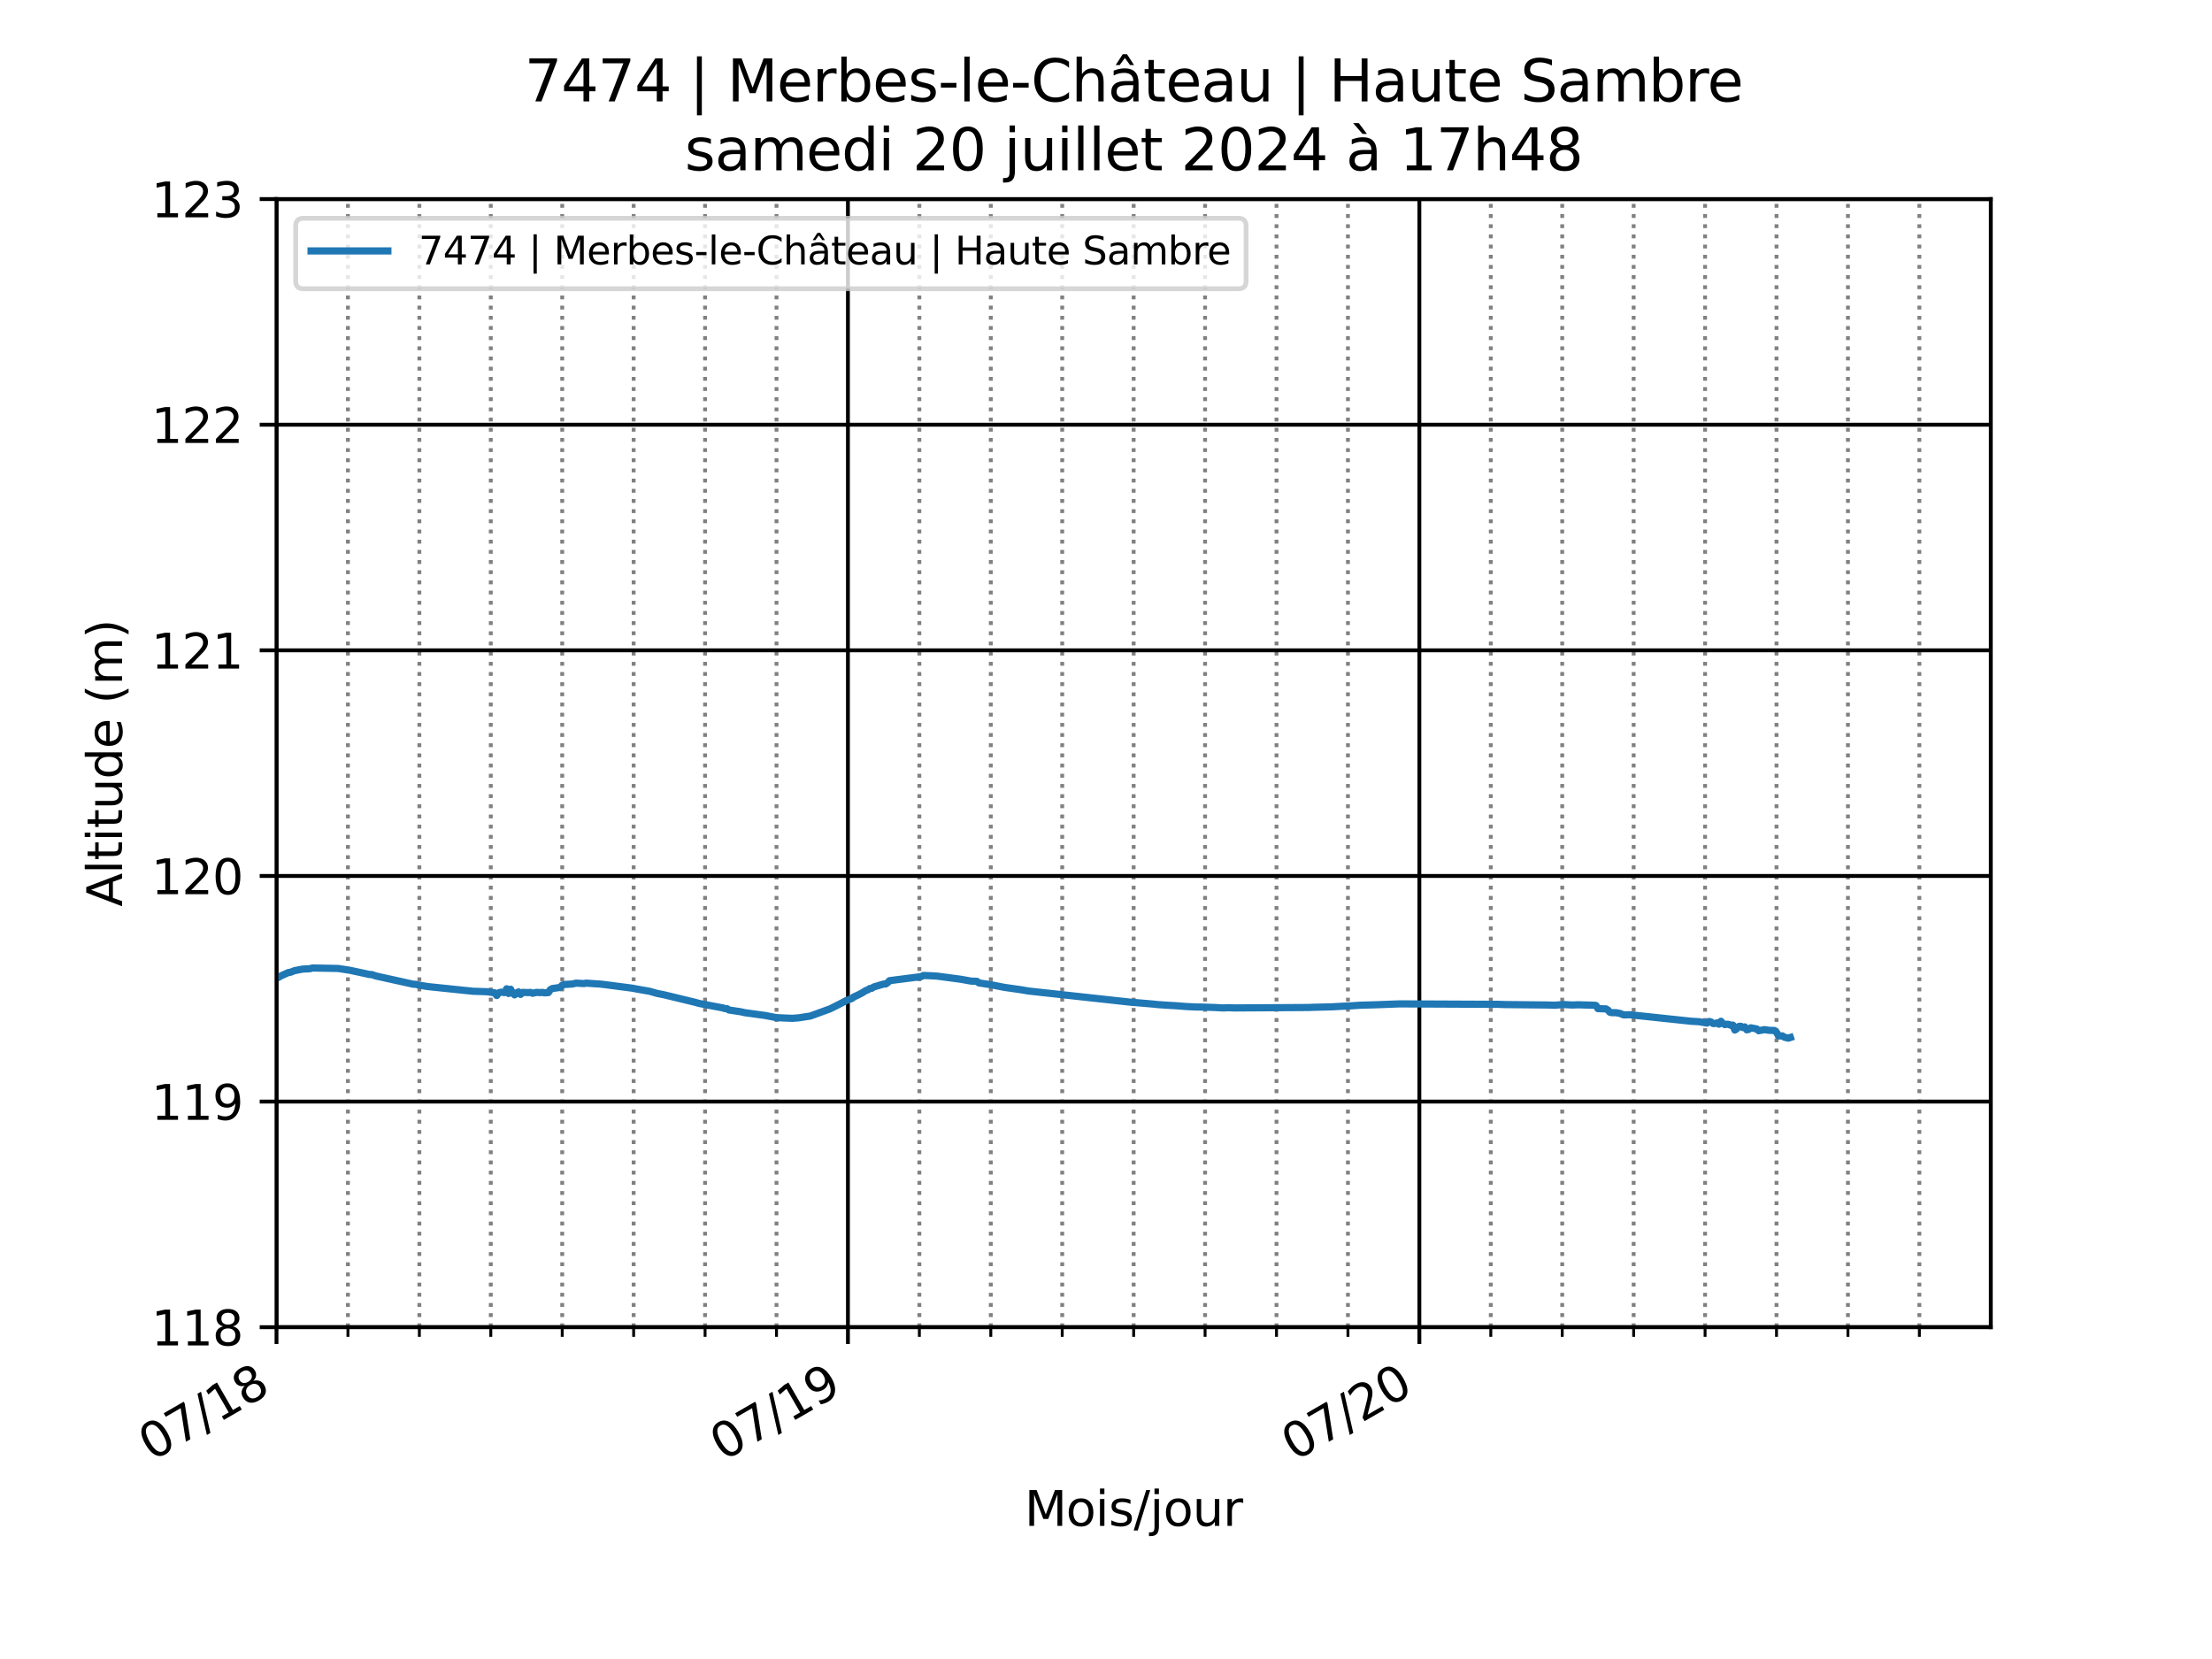 <?xml version="1.0" encoding="utf-8" standalone="no"?>
<!DOCTYPE svg PUBLIC "-//W3C//DTD SVG 1.1//EN"
  "http://www.w3.org/Graphics/SVG/1.1/DTD/svg11.dtd">
<svg xmlns:xlink="http://www.w3.org/1999/xlink" width="460.8pt" height="345.6pt" viewBox="0 0 460.8 345.6" xmlns="http://www.w3.org/2000/svg" version="1.1">
 <defs>
  <style type="text/css">*{stroke-linejoin: round; stroke-linecap: butt}</style>
 </defs>
 <g id="figure_1">
  <g id="patch_1">
   <path d="M 0 345.6 
L 460.8 345.6 
L 460.8 0 
L 0 0 
z
" style="fill: #ffffff"/>
  </g>
  <g id="axes_1">
   <g id="patch_2">
    <path d="M 57.6 276.48 
L 414.72 276.48 
L 414.72 41.472 
L 57.6 41.472 
z
" style="fill: #ffffff"/>
   </g>
   <g id="matplotlib.axis_1">
    <g id="xtick_1">
     <g id="line2d_1">
      <path d="M 57.6 276.48 
L 57.6 41.472 
" clip-path="url(#p9fd7f30d62)" style="fill: none; stroke: #000000; stroke-width: 0.8; stroke-linecap: square"/>
     </g>
     <g id="line2d_2">
      <defs>
       <path id="m16febc18c2" d="M 0 0 
L 0 3.5 
" style="stroke: #000000; stroke-width: 0.8"/>
      </defs>
      <g>
       <use xlink:href="#m16febc18c2" x="57.6" y="276.48" style="stroke: #000000; stroke-width: 0.8"/>
      </g>
     </g>
     <g id="text_1">
      <!-- 07/18 -->
      <g transform="translate(31.602 304.47) rotate(-30) scale(0.1 -0.1)">
       <defs>
        <path id="DejaVuSans-30" d="M 2034 4250 
Q 1547 4250 1301 3770 
Q 1056 3291 1056 2328 
Q 1056 1369 1301 889 
Q 1547 409 2034 409 
Q 2525 409 2770 889 
Q 3016 1369 3016 2328 
Q 3016 3291 2770 3770 
Q 2525 4250 2034 4250 
z
M 2034 4750 
Q 2819 4750 3233 4129 
Q 3647 3509 3647 2328 
Q 3647 1150 3233 529 
Q 2819 -91 2034 -91 
Q 1250 -91 836 529 
Q 422 1150 422 2328 
Q 422 3509 836 4129 
Q 1250 4750 2034 4750 
z
" transform="scale(0.016)"/>
        <path id="DejaVuSans-37" d="M 525 4666 
L 3525 4666 
L 3525 4397 
L 1831 0 
L 1172 0 
L 2766 4134 
L 525 4134 
L 525 4666 
z
" transform="scale(0.016)"/>
        <path id="DejaVuSans-2f" d="M 1625 4666 
L 2156 4666 
L 531 -594 
L 0 -594 
L 1625 4666 
z
" transform="scale(0.016)"/>
        <path id="DejaVuSans-31" d="M 794 531 
L 1825 531 
L 1825 4091 
L 703 3866 
L 703 4441 
L 1819 4666 
L 2450 4666 
L 2450 531 
L 3481 531 
L 3481 0 
L 794 0 
L 794 531 
z
" transform="scale(0.016)"/>
        <path id="DejaVuSans-38" d="M 2034 2216 
Q 1584 2216 1326 1975 
Q 1069 1734 1069 1313 
Q 1069 891 1326 650 
Q 1584 409 2034 409 
Q 2484 409 2743 651 
Q 3003 894 3003 1313 
Q 3003 1734 2745 1975 
Q 2488 2216 2034 2216 
z
M 1403 2484 
Q 997 2584 770 2862 
Q 544 3141 544 3541 
Q 544 4100 942 4425 
Q 1341 4750 2034 4750 
Q 2731 4750 3128 4425 
Q 3525 4100 3525 3541 
Q 3525 3141 3298 2862 
Q 3072 2584 2669 2484 
Q 3125 2378 3379 2068 
Q 3634 1759 3634 1313 
Q 3634 634 3220 271 
Q 2806 -91 2034 -91 
Q 1263 -91 848 271 
Q 434 634 434 1313 
Q 434 1759 690 2068 
Q 947 2378 1403 2484 
z
M 1172 3481 
Q 1172 3119 1398 2916 
Q 1625 2713 2034 2713 
Q 2441 2713 2670 2916 
Q 2900 3119 2900 3481 
Q 2900 3844 2670 4047 
Q 2441 4250 2034 4250 
Q 1625 4250 1398 4047 
Q 1172 3844 1172 3481 
z
" transform="scale(0.016)"/>
       </defs>
       <use xlink:href="#DejaVuSans-30"/>
       <use xlink:href="#DejaVuSans-37" x="63.623"/>
       <use xlink:href="#DejaVuSans-2f" x="127.246"/>
       <use xlink:href="#DejaVuSans-31" x="160.938"/>
       <use xlink:href="#DejaVuSans-38" x="224.561"/>
      </g>
     </g>
    </g>
    <g id="xtick_2">
     <g id="line2d_3">
      <path d="M 176.64 276.48 
L 176.64 41.472 
" clip-path="url(#p9fd7f30d62)" style="fill: none; stroke: #000000; stroke-width: 0.8; stroke-linecap: square"/>
     </g>
     <g id="line2d_4">
      <g>
       <use xlink:href="#m16febc18c2" x="176.64" y="276.48" style="stroke: #000000; stroke-width: 0.8"/>
      </g>
     </g>
     <g id="text_2">
      <!-- 07/19 -->
      <g transform="translate(150.642 304.47) rotate(-30) scale(0.1 -0.1)">
       <defs>
        <path id="DejaVuSans-39" d="M 703 97 
L 703 672 
Q 941 559 1184 500 
Q 1428 441 1663 441 
Q 2288 441 2617 861 
Q 2947 1281 2994 2138 
Q 2813 1869 2534 1725 
Q 2256 1581 1919 1581 
Q 1219 1581 811 2004 
Q 403 2428 403 3163 
Q 403 3881 828 4315 
Q 1253 4750 1959 4750 
Q 2769 4750 3195 4129 
Q 3622 3509 3622 2328 
Q 3622 1225 3098 567 
Q 2575 -91 1691 -91 
Q 1453 -91 1209 -44 
Q 966 3 703 97 
z
M 1959 2075 
Q 2384 2075 2632 2365 
Q 2881 2656 2881 3163 
Q 2881 3666 2632 3958 
Q 2384 4250 1959 4250 
Q 1534 4250 1286 3958 
Q 1038 3666 1038 3163 
Q 1038 2656 1286 2365 
Q 1534 2075 1959 2075 
z
" transform="scale(0.016)"/>
       </defs>
       <use xlink:href="#DejaVuSans-30"/>
       <use xlink:href="#DejaVuSans-37" x="63.623"/>
       <use xlink:href="#DejaVuSans-2f" x="127.246"/>
       <use xlink:href="#DejaVuSans-31" x="160.938"/>
       <use xlink:href="#DejaVuSans-39" x="224.561"/>
      </g>
     </g>
    </g>
    <g id="xtick_3">
     <g id="line2d_5">
      <path d="M 295.68 276.48 
L 295.68 41.472 
" clip-path="url(#p9fd7f30d62)" style="fill: none; stroke: #000000; stroke-width: 0.8; stroke-linecap: square"/>
     </g>
     <g id="line2d_6">
      <g>
       <use xlink:href="#m16febc18c2" x="295.68" y="276.48" style="stroke: #000000; stroke-width: 0.8"/>
      </g>
     </g>
     <g id="text_3">
      <!-- 07/20 -->
      <g transform="translate(269.682 304.47) rotate(-30) scale(0.1 -0.1)">
       <defs>
        <path id="DejaVuSans-32" d="M 1228 531 
L 3431 531 
L 3431 0 
L 469 0 
L 469 531 
Q 828 903 1448 1529 
Q 2069 2156 2228 2338 
Q 2531 2678 2651 2914 
Q 2772 3150 2772 3378 
Q 2772 3750 2511 3984 
Q 2250 4219 1831 4219 
Q 1534 4219 1204 4116 
Q 875 4013 500 3803 
L 500 4441 
Q 881 4594 1212 4672 
Q 1544 4750 1819 4750 
Q 2544 4750 2975 4387 
Q 3406 4025 3406 3419 
Q 3406 3131 3298 2873 
Q 3191 2616 2906 2266 
Q 2828 2175 2409 1742 
Q 1991 1309 1228 531 
z
" transform="scale(0.016)"/>
       </defs>
       <use xlink:href="#DejaVuSans-30"/>
       <use xlink:href="#DejaVuSans-37" x="63.623"/>
       <use xlink:href="#DejaVuSans-2f" x="127.246"/>
       <use xlink:href="#DejaVuSans-32" x="160.938"/>
       <use xlink:href="#DejaVuSans-30" x="224.561"/>
      </g>
     </g>
    </g>
    <g id="xtick_4">
     <g id="line2d_7">
      <path d="M 72.48 276.48 
L 72.48 41.472 
" clip-path="url(#p9fd7f30d62)" style="fill: none; stroke-dasharray: 0.8,1.32; stroke-dashoffset: 0; stroke: #808080; stroke-width: 0.8"/>
     </g>
     <g id="line2d_8">
      <defs>
       <path id="mccdae615ec" d="M 0 0 
L 0 2 
" style="stroke: #000000; stroke-width: 0.6"/>
      </defs>
      <g>
       <use xlink:href="#mccdae615ec" x="72.48" y="276.48" style="stroke: #000000; stroke-width: 0.6"/>
      </g>
     </g>
    </g>
    <g id="xtick_5">
     <g id="line2d_9">
      <path d="M 87.36 276.48 
L 87.36 41.472 
" clip-path="url(#p9fd7f30d62)" style="fill: none; stroke-dasharray: 0.8,1.32; stroke-dashoffset: 0; stroke: #808080; stroke-width: 0.8"/>
     </g>
     <g id="line2d_10">
      <g>
       <use xlink:href="#mccdae615ec" x="87.36" y="276.48" style="stroke: #000000; stroke-width: 0.6"/>
      </g>
     </g>
    </g>
    <g id="xtick_6">
     <g id="line2d_11">
      <path d="M 102.24 276.48 
L 102.24 41.472 
" clip-path="url(#p9fd7f30d62)" style="fill: none; stroke-dasharray: 0.8,1.32; stroke-dashoffset: 0; stroke: #808080; stroke-width: 0.8"/>
     </g>
     <g id="line2d_12">
      <g>
       <use xlink:href="#mccdae615ec" x="102.24" y="276.48" style="stroke: #000000; stroke-width: 0.6"/>
      </g>
     </g>
    </g>
    <g id="xtick_7">
     <g id="line2d_13">
      <path d="M 117.12 276.48 
L 117.12 41.472 
" clip-path="url(#p9fd7f30d62)" style="fill: none; stroke-dasharray: 0.8,1.32; stroke-dashoffset: 0; stroke: #808080; stroke-width: 0.8"/>
     </g>
     <g id="line2d_14">
      <g>
       <use xlink:href="#mccdae615ec" x="117.12" y="276.48" style="stroke: #000000; stroke-width: 0.6"/>
      </g>
     </g>
    </g>
    <g id="xtick_8">
     <g id="line2d_15">
      <path d="M 132 276.48 
L 132 41.472 
" clip-path="url(#p9fd7f30d62)" style="fill: none; stroke-dasharray: 0.8,1.32; stroke-dashoffset: 0; stroke: #808080; stroke-width: 0.8"/>
     </g>
     <g id="line2d_16">
      <g>
       <use xlink:href="#mccdae615ec" x="132" y="276.48" style="stroke: #000000; stroke-width: 0.6"/>
      </g>
     </g>
    </g>
    <g id="xtick_9">
     <g id="line2d_17">
      <path d="M 146.88 276.48 
L 146.88 41.472 
" clip-path="url(#p9fd7f30d62)" style="fill: none; stroke-dasharray: 0.8,1.32; stroke-dashoffset: 0; stroke: #808080; stroke-width: 0.8"/>
     </g>
     <g id="line2d_18">
      <g>
       <use xlink:href="#mccdae615ec" x="146.88" y="276.48" style="stroke: #000000; stroke-width: 0.6"/>
      </g>
     </g>
    </g>
    <g id="xtick_10">
     <g id="line2d_19">
      <path d="M 161.76 276.48 
L 161.76 41.472 
" clip-path="url(#p9fd7f30d62)" style="fill: none; stroke-dasharray: 0.8,1.32; stroke-dashoffset: 0; stroke: #808080; stroke-width: 0.8"/>
     </g>
     <g id="line2d_20">
      <g>
       <use xlink:href="#mccdae615ec" x="161.76" y="276.48" style="stroke: #000000; stroke-width: 0.6"/>
      </g>
     </g>
    </g>
    <g id="xtick_11">
     <g id="line2d_21">
      <path d="M 191.52 276.48 
L 191.52 41.472 
" clip-path="url(#p9fd7f30d62)" style="fill: none; stroke-dasharray: 0.8,1.32; stroke-dashoffset: 0; stroke: #808080; stroke-width: 0.8"/>
     </g>
     <g id="line2d_22">
      <g>
       <use xlink:href="#mccdae615ec" x="191.52" y="276.48" style="stroke: #000000; stroke-width: 0.6"/>
      </g>
     </g>
    </g>
    <g id="xtick_12">
     <g id="line2d_23">
      <path d="M 206.4 276.48 
L 206.4 41.472 
" clip-path="url(#p9fd7f30d62)" style="fill: none; stroke-dasharray: 0.8,1.32; stroke-dashoffset: 0; stroke: #808080; stroke-width: 0.8"/>
     </g>
     <g id="line2d_24">
      <g>
       <use xlink:href="#mccdae615ec" x="206.4" y="276.48" style="stroke: #000000; stroke-width: 0.6"/>
      </g>
     </g>
    </g>
    <g id="xtick_13">
     <g id="line2d_25">
      <path d="M 221.28 276.48 
L 221.28 41.472 
" clip-path="url(#p9fd7f30d62)" style="fill: none; stroke-dasharray: 0.8,1.32; stroke-dashoffset: 0; stroke: #808080; stroke-width: 0.8"/>
     </g>
     <g id="line2d_26">
      <g>
       <use xlink:href="#mccdae615ec" x="221.28" y="276.48" style="stroke: #000000; stroke-width: 0.6"/>
      </g>
     </g>
    </g>
    <g id="xtick_14">
     <g id="line2d_27">
      <path d="M 236.16 276.48 
L 236.16 41.472 
" clip-path="url(#p9fd7f30d62)" style="fill: none; stroke-dasharray: 0.8,1.32; stroke-dashoffset: 0; stroke: #808080; stroke-width: 0.8"/>
     </g>
     <g id="line2d_28">
      <g>
       <use xlink:href="#mccdae615ec" x="236.16" y="276.48" style="stroke: #000000; stroke-width: 0.6"/>
      </g>
     </g>
    </g>
    <g id="xtick_15">
     <g id="line2d_29">
      <path d="M 251.04 276.48 
L 251.04 41.472 
" clip-path="url(#p9fd7f30d62)" style="fill: none; stroke-dasharray: 0.8,1.32; stroke-dashoffset: 0; stroke: #808080; stroke-width: 0.8"/>
     </g>
     <g id="line2d_30">
      <g>
       <use xlink:href="#mccdae615ec" x="251.04" y="276.48" style="stroke: #000000; stroke-width: 0.6"/>
      </g>
     </g>
    </g>
    <g id="xtick_16">
     <g id="line2d_31">
      <path d="M 265.92 276.48 
L 265.92 41.472 
" clip-path="url(#p9fd7f30d62)" style="fill: none; stroke-dasharray: 0.8,1.32; stroke-dashoffset: 0; stroke: #808080; stroke-width: 0.8"/>
     </g>
     <g id="line2d_32">
      <g>
       <use xlink:href="#mccdae615ec" x="265.92" y="276.48" style="stroke: #000000; stroke-width: 0.6"/>
      </g>
     </g>
    </g>
    <g id="xtick_17">
     <g id="line2d_33">
      <path d="M 280.8 276.48 
L 280.8 41.472 
" clip-path="url(#p9fd7f30d62)" style="fill: none; stroke-dasharray: 0.8,1.32; stroke-dashoffset: 0; stroke: #808080; stroke-width: 0.8"/>
     </g>
     <g id="line2d_34">
      <g>
       <use xlink:href="#mccdae615ec" x="280.8" y="276.48" style="stroke: #000000; stroke-width: 0.6"/>
      </g>
     </g>
    </g>
    <g id="xtick_18">
     <g id="line2d_35">
      <path d="M 310.56 276.48 
L 310.56 41.472 
" clip-path="url(#p9fd7f30d62)" style="fill: none; stroke-dasharray: 0.8,1.32; stroke-dashoffset: 0; stroke: #808080; stroke-width: 0.8"/>
     </g>
     <g id="line2d_36">
      <g>
       <use xlink:href="#mccdae615ec" x="310.56" y="276.48" style="stroke: #000000; stroke-width: 0.6"/>
      </g>
     </g>
    </g>
    <g id="xtick_19">
     <g id="line2d_37">
      <path d="M 325.44 276.48 
L 325.44 41.472 
" clip-path="url(#p9fd7f30d62)" style="fill: none; stroke-dasharray: 0.8,1.32; stroke-dashoffset: 0; stroke: #808080; stroke-width: 0.8"/>
     </g>
     <g id="line2d_38">
      <g>
       <use xlink:href="#mccdae615ec" x="325.44" y="276.48" style="stroke: #000000; stroke-width: 0.6"/>
      </g>
     </g>
    </g>
    <g id="xtick_20">
     <g id="line2d_39">
      <path d="M 340.32 276.48 
L 340.32 41.472 
" clip-path="url(#p9fd7f30d62)" style="fill: none; stroke-dasharray: 0.8,1.32; stroke-dashoffset: 0; stroke: #808080; stroke-width: 0.8"/>
     </g>
     <g id="line2d_40">
      <g>
       <use xlink:href="#mccdae615ec" x="340.32" y="276.48" style="stroke: #000000; stroke-width: 0.6"/>
      </g>
     </g>
    </g>
    <g id="xtick_21">
     <g id="line2d_41">
      <path d="M 355.2 276.48 
L 355.2 41.472 
" clip-path="url(#p9fd7f30d62)" style="fill: none; stroke-dasharray: 0.8,1.32; stroke-dashoffset: 0; stroke: #808080; stroke-width: 0.8"/>
     </g>
     <g id="line2d_42">
      <g>
       <use xlink:href="#mccdae615ec" x="355.2" y="276.48" style="stroke: #000000; stroke-width: 0.6"/>
      </g>
     </g>
    </g>
    <g id="xtick_22">
     <g id="line2d_43">
      <path d="M 370.08 276.48 
L 370.08 41.472 
" clip-path="url(#p9fd7f30d62)" style="fill: none; stroke-dasharray: 0.8,1.32; stroke-dashoffset: 0; stroke: #808080; stroke-width: 0.8"/>
     </g>
     <g id="line2d_44">
      <g>
       <use xlink:href="#mccdae615ec" x="370.08" y="276.48" style="stroke: #000000; stroke-width: 0.6"/>
      </g>
     </g>
    </g>
    <g id="xtick_23">
     <g id="line2d_45">
      <path d="M 384.96 276.48 
L 384.96 41.472 
" clip-path="url(#p9fd7f30d62)" style="fill: none; stroke-dasharray: 0.8,1.32; stroke-dashoffset: 0; stroke: #808080; stroke-width: 0.8"/>
     </g>
     <g id="line2d_46">
      <g>
       <use xlink:href="#mccdae615ec" x="384.96" y="276.48" style="stroke: #000000; stroke-width: 0.6"/>
      </g>
     </g>
    </g>
    <g id="xtick_24">
     <g id="line2d_47">
      <path d="M 399.84 276.48 
L 399.84 41.472 
" clip-path="url(#p9fd7f30d62)" style="fill: none; stroke-dasharray: 0.8,1.32; stroke-dashoffset: 0; stroke: #808080; stroke-width: 0.8"/>
     </g>
     <g id="line2d_48">
      <g>
       <use xlink:href="#mccdae615ec" x="399.84" y="276.48" style="stroke: #000000; stroke-width: 0.6"/>
      </g>
     </g>
    </g>
    <g id="text_4">
     <!-- Mois/jour -->
     <g transform="translate(213.436 317.869) scale(0.1 -0.1)">
      <defs>
       <path id="DejaVuSans-4d" d="M 628 4666 
L 1569 4666 
L 2759 1491 
L 3956 4666 
L 4897 4666 
L 4897 0 
L 4281 0 
L 4281 4097 
L 3078 897 
L 2444 897 
L 1241 4097 
L 1241 0 
L 628 0 
L 628 4666 
z
" transform="scale(0.016)"/>
       <path id="DejaVuSans-6f" d="M 1959 3097 
Q 1497 3097 1228 2736 
Q 959 2375 959 1747 
Q 959 1119 1226 758 
Q 1494 397 1959 397 
Q 2419 397 2687 759 
Q 2956 1122 2956 1747 
Q 2956 2369 2687 2733 
Q 2419 3097 1959 3097 
z
M 1959 3584 
Q 2709 3584 3137 3096 
Q 3566 2609 3566 1747 
Q 3566 888 3137 398 
Q 2709 -91 1959 -91 
Q 1206 -91 779 398 
Q 353 888 353 1747 
Q 353 2609 779 3096 
Q 1206 3584 1959 3584 
z
" transform="scale(0.016)"/>
       <path id="DejaVuSans-69" d="M 603 3500 
L 1178 3500 
L 1178 0 
L 603 0 
L 603 3500 
z
M 603 4863 
L 1178 4863 
L 1178 4134 
L 603 4134 
L 603 4863 
z
" transform="scale(0.016)"/>
       <path id="DejaVuSans-73" d="M 2834 3397 
L 2834 2853 
Q 2591 2978 2328 3040 
Q 2066 3103 1784 3103 
Q 1356 3103 1142 2972 
Q 928 2841 928 2578 
Q 928 2378 1081 2264 
Q 1234 2150 1697 2047 
L 1894 2003 
Q 2506 1872 2764 1633 
Q 3022 1394 3022 966 
Q 3022 478 2636 193 
Q 2250 -91 1575 -91 
Q 1294 -91 989 -36 
Q 684 19 347 128 
L 347 722 
Q 666 556 975 473 
Q 1284 391 1588 391 
Q 1994 391 2212 530 
Q 2431 669 2431 922 
Q 2431 1156 2273 1281 
Q 2116 1406 1581 1522 
L 1381 1569 
Q 847 1681 609 1914 
Q 372 2147 372 2553 
Q 372 3047 722 3315 
Q 1072 3584 1716 3584 
Q 2034 3584 2315 3537 
Q 2597 3491 2834 3397 
z
" transform="scale(0.016)"/>
       <path id="DejaVuSans-6a" d="M 603 3500 
L 1178 3500 
L 1178 -63 
Q 1178 -731 923 -1031 
Q 669 -1331 103 -1331 
L -116 -1331 
L -116 -844 
L 38 -844 
Q 366 -844 484 -692 
Q 603 -541 603 -63 
L 603 3500 
z
M 603 4863 
L 1178 4863 
L 1178 4134 
L 603 4134 
L 603 4863 
z
" transform="scale(0.016)"/>
       <path id="DejaVuSans-75" d="M 544 1381 
L 544 3500 
L 1119 3500 
L 1119 1403 
Q 1119 906 1312 657 
Q 1506 409 1894 409 
Q 2359 409 2629 706 
Q 2900 1003 2900 1516 
L 2900 3500 
L 3475 3500 
L 3475 0 
L 2900 0 
L 2900 538 
Q 2691 219 2414 64 
Q 2138 -91 1772 -91 
Q 1169 -91 856 284 
Q 544 659 544 1381 
z
M 1991 3584 
L 1991 3584 
z
" transform="scale(0.016)"/>
       <path id="DejaVuSans-72" d="M 2631 2963 
Q 2534 3019 2420 3045 
Q 2306 3072 2169 3072 
Q 1681 3072 1420 2755 
Q 1159 2438 1159 1844 
L 1159 0 
L 581 0 
L 581 3500 
L 1159 3500 
L 1159 2956 
Q 1341 3275 1631 3429 
Q 1922 3584 2338 3584 
Q 2397 3584 2469 3576 
Q 2541 3569 2628 3553 
L 2631 2963 
z
" transform="scale(0.016)"/>
      </defs>
      <use xlink:href="#DejaVuSans-4d"/>
      <use xlink:href="#DejaVuSans-6f" x="86.279"/>
      <use xlink:href="#DejaVuSans-69" x="147.461"/>
      <use xlink:href="#DejaVuSans-73" x="175.244"/>
      <use xlink:href="#DejaVuSans-2f" x="227.344"/>
      <use xlink:href="#DejaVuSans-6a" x="261.035"/>
      <use xlink:href="#DejaVuSans-6f" x="288.818"/>
      <use xlink:href="#DejaVuSans-75" x="350"/>
      <use xlink:href="#DejaVuSans-72" x="413.379"/>
     </g>
    </g>
   </g>
   <g id="matplotlib.axis_2">
    <g id="ytick_1">
     <g id="line2d_49">
      <path d="M 57.6 276.48 
L 414.72 276.48 
" clip-path="url(#p9fd7f30d62)" style="fill: none; stroke: #000000; stroke-width: 0.8; stroke-linecap: square"/>
     </g>
     <g id="line2d_50">
      <defs>
       <path id="mb4a268c09e" d="M 0 0 
L -3.5 0 
" style="stroke: #000000; stroke-width: 0.8"/>
      </defs>
      <g>
       <use xlink:href="#mb4a268c09e" x="57.6" y="276.48" style="stroke: #000000; stroke-width: 0.8"/>
      </g>
     </g>
     <g id="text_5">
      <!-- 118 -->
      <g transform="translate(31.512 280.279) scale(0.1 -0.1)">
       <use xlink:href="#DejaVuSans-31"/>
       <use xlink:href="#DejaVuSans-31" x="63.623"/>
       <use xlink:href="#DejaVuSans-38" x="127.246"/>
      </g>
     </g>
    </g>
    <g id="ytick_2">
     <g id="line2d_51">
      <path d="M 57.6 229.478 
L 414.72 229.478 
" clip-path="url(#p9fd7f30d62)" style="fill: none; stroke: #000000; stroke-width: 0.8; stroke-linecap: square"/>
     </g>
     <g id="line2d_52">
      <g>
       <use xlink:href="#mb4a268c09e" x="57.6" y="229.478" style="stroke: #000000; stroke-width: 0.8"/>
      </g>
     </g>
     <g id="text_6">
      <!-- 119 -->
      <g transform="translate(31.512 233.278) scale(0.1 -0.1)">
       <use xlink:href="#DejaVuSans-31"/>
       <use xlink:href="#DejaVuSans-31" x="63.623"/>
       <use xlink:href="#DejaVuSans-39" x="127.246"/>
      </g>
     </g>
    </g>
    <g id="ytick_3">
     <g id="line2d_53">
      <path d="M 57.6 182.477 
L 414.72 182.477 
" clip-path="url(#p9fd7f30d62)" style="fill: none; stroke: #000000; stroke-width: 0.8; stroke-linecap: square"/>
     </g>
     <g id="line2d_54">
      <g>
       <use xlink:href="#mb4a268c09e" x="57.6" y="182.477" style="stroke: #000000; stroke-width: 0.8"/>
      </g>
     </g>
     <g id="text_7">
      <!-- 120 -->
      <g transform="translate(31.512 186.276) scale(0.1 -0.1)">
       <use xlink:href="#DejaVuSans-31"/>
       <use xlink:href="#DejaVuSans-32" x="63.623"/>
       <use xlink:href="#DejaVuSans-30" x="127.246"/>
      </g>
     </g>
    </g>
    <g id="ytick_4">
     <g id="line2d_55">
      <path d="M 57.6 135.475 
L 414.72 135.475 
" clip-path="url(#p9fd7f30d62)" style="fill: none; stroke: #000000; stroke-width: 0.8; stroke-linecap: square"/>
     </g>
     <g id="line2d_56">
      <g>
       <use xlink:href="#mb4a268c09e" x="57.6" y="135.475" style="stroke: #000000; stroke-width: 0.8"/>
      </g>
     </g>
     <g id="text_8">
      <!-- 121 -->
      <g transform="translate(31.512 139.274) scale(0.1 -0.1)">
       <use xlink:href="#DejaVuSans-31"/>
       <use xlink:href="#DejaVuSans-32" x="63.623"/>
       <use xlink:href="#DejaVuSans-31" x="127.246"/>
      </g>
     </g>
    </g>
    <g id="ytick_5">
     <g id="line2d_57">
      <path d="M 57.6 88.474 
L 414.72 88.474 
" clip-path="url(#p9fd7f30d62)" style="fill: none; stroke: #000000; stroke-width: 0.8; stroke-linecap: square"/>
     </g>
     <g id="line2d_58">
      <g>
       <use xlink:href="#mb4a268c09e" x="57.6" y="88.474" style="stroke: #000000; stroke-width: 0.8"/>
      </g>
     </g>
     <g id="text_9">
      <!-- 122 -->
      <g transform="translate(31.512 92.273) scale(0.1 -0.1)">
       <use xlink:href="#DejaVuSans-31"/>
       <use xlink:href="#DejaVuSans-32" x="63.623"/>
       <use xlink:href="#DejaVuSans-32" x="127.246"/>
      </g>
     </g>
    </g>
    <g id="ytick_6">
     <g id="line2d_59">
      <path d="M 57.6 41.472 
L 414.72 41.472 
" clip-path="url(#p9fd7f30d62)" style="fill: none; stroke: #000000; stroke-width: 0.8; stroke-linecap: square"/>
     </g>
     <g id="line2d_60">
      <g>
       <use xlink:href="#mb4a268c09e" x="57.6" y="41.472" style="stroke: #000000; stroke-width: 0.8"/>
      </g>
     </g>
     <g id="text_10">
      <!-- 123 -->
      <g transform="translate(31.512 45.271) scale(0.1 -0.1)">
       <defs>
        <path id="DejaVuSans-33" d="M 2597 2516 
Q 3050 2419 3304 2112 
Q 3559 1806 3559 1356 
Q 3559 666 3084 287 
Q 2609 -91 1734 -91 
Q 1441 -91 1130 -33 
Q 819 25 488 141 
L 488 750 
Q 750 597 1062 519 
Q 1375 441 1716 441 
Q 2309 441 2620 675 
Q 2931 909 2931 1356 
Q 2931 1769 2642 2001 
Q 2353 2234 1838 2234 
L 1294 2234 
L 1294 2753 
L 1863 2753 
Q 2328 2753 2575 2939 
Q 2822 3125 2822 3475 
Q 2822 3834 2567 4026 
Q 2313 4219 1838 4219 
Q 1578 4219 1281 4162 
Q 984 4106 628 3988 
L 628 4550 
Q 988 4650 1302 4700 
Q 1616 4750 1894 4750 
Q 2613 4750 3031 4423 
Q 3450 4097 3450 3541 
Q 3450 3153 3228 2886 
Q 3006 2619 2597 2516 
z
" transform="scale(0.016)"/>
       </defs>
       <use xlink:href="#DejaVuSans-31"/>
       <use xlink:href="#DejaVuSans-32" x="63.623"/>
       <use xlink:href="#DejaVuSans-33" x="127.246"/>
      </g>
     </g>
    </g>
    <g id="text_11">
     <!-- Altitude (m) -->
     <g transform="translate(25.433 188.875) rotate(-90) scale(0.1 -0.1)">
      <defs>
       <path id="DejaVuSans-41" d="M 2188 4044 
L 1331 1722 
L 3047 1722 
L 2188 4044 
z
M 1831 4666 
L 2547 4666 
L 4325 0 
L 3669 0 
L 3244 1197 
L 1141 1197 
L 716 0 
L 50 0 
L 1831 4666 
z
" transform="scale(0.016)"/>
       <path id="DejaVuSans-6c" d="M 603 4863 
L 1178 4863 
L 1178 0 
L 603 0 
L 603 4863 
z
" transform="scale(0.016)"/>
       <path id="DejaVuSans-74" d="M 1172 4494 
L 1172 3500 
L 2356 3500 
L 2356 3053 
L 1172 3053 
L 1172 1153 
Q 1172 725 1289 603 
Q 1406 481 1766 481 
L 2356 481 
L 2356 0 
L 1766 0 
Q 1100 0 847 248 
Q 594 497 594 1153 
L 594 3053 
L 172 3053 
L 172 3500 
L 594 3500 
L 594 4494 
L 1172 4494 
z
" transform="scale(0.016)"/>
       <path id="DejaVuSans-64" d="M 2906 2969 
L 2906 4863 
L 3481 4863 
L 3481 0 
L 2906 0 
L 2906 525 
Q 2725 213 2448 61 
Q 2172 -91 1784 -91 
Q 1150 -91 751 415 
Q 353 922 353 1747 
Q 353 2572 751 3078 
Q 1150 3584 1784 3584 
Q 2172 3584 2448 3432 
Q 2725 3281 2906 2969 
z
M 947 1747 
Q 947 1113 1208 752 
Q 1469 391 1925 391 
Q 2381 391 2643 752 
Q 2906 1113 2906 1747 
Q 2906 2381 2643 2742 
Q 2381 3103 1925 3103 
Q 1469 3103 1208 2742 
Q 947 2381 947 1747 
z
" transform="scale(0.016)"/>
       <path id="DejaVuSans-65" d="M 3597 1894 
L 3597 1613 
L 953 1613 
Q 991 1019 1311 708 
Q 1631 397 2203 397 
Q 2534 397 2845 478 
Q 3156 559 3463 722 
L 3463 178 
Q 3153 47 2828 -22 
Q 2503 -91 2169 -91 
Q 1331 -91 842 396 
Q 353 884 353 1716 
Q 353 2575 817 3079 
Q 1281 3584 2069 3584 
Q 2775 3584 3186 3129 
Q 3597 2675 3597 1894 
z
M 3022 2063 
Q 3016 2534 2758 2815 
Q 2500 3097 2075 3097 
Q 1594 3097 1305 2825 
Q 1016 2553 972 2059 
L 3022 2063 
z
" transform="scale(0.016)"/>
       <path id="DejaVuSans-20" transform="scale(0.016)"/>
       <path id="DejaVuSans-28" d="M 1984 4856 
Q 1566 4138 1362 3434 
Q 1159 2731 1159 2009 
Q 1159 1288 1364 580 
Q 1569 -128 1984 -844 
L 1484 -844 
Q 1016 -109 783 600 
Q 550 1309 550 2009 
Q 550 2706 781 3412 
Q 1013 4119 1484 4856 
L 1984 4856 
z
" transform="scale(0.016)"/>
       <path id="DejaVuSans-6d" d="M 3328 2828 
Q 3544 3216 3844 3400 
Q 4144 3584 4550 3584 
Q 5097 3584 5394 3201 
Q 5691 2819 5691 2113 
L 5691 0 
L 5113 0 
L 5113 2094 
Q 5113 2597 4934 2840 
Q 4756 3084 4391 3084 
Q 3944 3084 3684 2787 
Q 3425 2491 3425 1978 
L 3425 0 
L 2847 0 
L 2847 2094 
Q 2847 2600 2669 2842 
Q 2491 3084 2119 3084 
Q 1678 3084 1418 2786 
Q 1159 2488 1159 1978 
L 1159 0 
L 581 0 
L 581 3500 
L 1159 3500 
L 1159 2956 
Q 1356 3278 1631 3431 
Q 1906 3584 2284 3584 
Q 2666 3584 2933 3390 
Q 3200 3197 3328 2828 
z
" transform="scale(0.016)"/>
       <path id="DejaVuSans-29" d="M 513 4856 
L 1013 4856 
Q 1481 4119 1714 3412 
Q 1947 2706 1947 2009 
Q 1947 1309 1714 600 
Q 1481 -109 1013 -844 
L 513 -844 
Q 928 -128 1133 580 
Q 1338 1288 1338 2009 
Q 1338 2731 1133 3434 
Q 928 4138 513 4856 
z
" transform="scale(0.016)"/>
      </defs>
      <use xlink:href="#DejaVuSans-41"/>
      <use xlink:href="#DejaVuSans-6c" x="68.408"/>
      <use xlink:href="#DejaVuSans-74" x="96.191"/>
      <use xlink:href="#DejaVuSans-69" x="135.4"/>
      <use xlink:href="#DejaVuSans-74" x="163.184"/>
      <use xlink:href="#DejaVuSans-75" x="202.393"/>
      <use xlink:href="#DejaVuSans-64" x="265.771"/>
      <use xlink:href="#DejaVuSans-65" x="329.248"/>
      <use xlink:href="#DejaVuSans-20" x="390.771"/>
      <use xlink:href="#DejaVuSans-28" x="422.559"/>
      <use xlink:href="#DejaVuSans-6d" x="461.572"/>
      <use xlink:href="#DejaVuSans-29" x="558.984"/>
     </g>
    </g>
   </g>
   <g id="line2d_61">
    <path d="M 57.187 204.098 
L 58.427 203.346 
L 60.08 202.593 
L 60.493 202.546 
L 61.32 202.217 
L 62.973 201.888 
L 64.627 201.794 
L 65.04 201.653 
L 70.413 201.747 
L 72.893 202.123 
L 77.027 203.016 
L 77.44 203.016 
L 78.267 203.299 
L 79.093 203.487 
L 86.12 205.038 
L 86.533 205.038 
L 87.36 205.226 
L 89.013 205.508 
L 98.52 206.495 
L 101.413 206.589 
L 103.067 206.824 
L 103.48 207.388 
L 103.893 206.824 
L 104.307 206.683 
L 105.133 206.777 
L 105.547 205.978 
L 105.96 206.965 
L 106.373 206.072 
L 106.787 206.871 
L 107.2 207.247 
L 107.613 206.824 
L 108.027 206.636 
L 108.44 207.153 
L 108.853 206.73 
L 110.093 206.777 
L 110.507 206.73 
L 110.92 206.918 
L 111.747 206.73 
L 112.573 206.777 
L 112.987 206.73 
L 113.4 206.824 
L 114.227 206.777 
L 114.64 206.166 
L 115.053 205.931 
L 116.707 205.696 
L 117.12 205.226 
L 117.533 205.085 
L 119.187 204.991 
L 120.013 204.803 
L 121.667 204.897 
L 122.08 204.803 
L 124.147 204.944 
L 124.973 204.991 
L 125.8 205.085 
L 131.587 205.837 
L 133.653 206.213 
L 135.307 206.495 
L 136.96 206.965 
L 138.2 207.2 
L 144.813 208.798 
L 145.64 209.033 
L 146.88 209.268 
L 149.36 209.738 
L 150.6 209.973 
L 151.013 210.114 
L 151.427 210.114 
L 151.84 210.396 
L 154.32 210.772 
L 155.147 210.96 
L 159.28 211.524 
L 161.76 211.994 
L 163.827 212.088 
L 165.067 212.135 
L 166.307 212.041 
L 168.787 211.665 
L 172.92 210.161 
L 174.987 209.127 
L 176.227 208.469 
L 177.467 207.999 
L 177.88 207.67 
L 178.707 207.294 
L 179.533 206.871 
L 180.36 206.354 
L 180.773 206.213 
L 181.187 205.931 
L 181.6 205.884 
L 182.013 205.602 
L 184.08 204.991 
L 184.493 204.991 
L 184.907 204.709 
L 185.32 204.286 
L 191.933 203.44 
L 192.347 203.205 
L 193.587 203.252 
L 195.24 203.346 
L 200.2 204.004 
L 202.267 204.38 
L 203.507 204.427 
L 203.92 204.756 
L 206.4 205.132 
L 209.293 205.696 
L 212.6 206.166 
L 214.253 206.448 
L 235.747 208.798 
L 236.987 208.892 
L 240.293 209.174 
L 241.12 209.268 
L 243.187 209.409 
L 244.84 209.503 
L 247.32 209.691 
L 249.387 209.785 
L 250.213 209.785 
L 253.107 209.879 
L 254.76 209.973 
L 256 209.926 
L 257.24 209.973 
L 272.533 209.879 
L 273.773 209.832 
L 277.493 209.738 
L 279.147 209.644 
L 281.213 209.55 
L 283.28 209.409 
L 286.587 209.315 
L 287.827 209.268 
L 290.307 209.174 
L 291.547 209.127 
L 312.213 209.221 
L 313.453 209.268 
L 322.547 209.362 
L 323.787 209.409 
L 325.027 209.315 
L 325.853 209.268 
L 327.507 209.362 
L 328.747 209.315 
L 332.053 209.409 
L 332.467 209.456 
L 332.88 210.114 
L 334.12 210.161 
L 334.533 210.161 
L 334.947 210.396 
L 335.36 210.866 
L 335.773 210.96 
L 336.6 210.96 
L 337.427 211.101 
L 338.253 211.43 
L 339.493 211.383 
L 352.307 212.746 
L 353.96 212.84 
L 355.613 213.122 
L 356.027 212.793 
L 356.44 212.887 
L 356.853 213.216 
L 357.267 213.216 
L 357.68 213.075 
L 358.093 213.357 
L 358.507 212.746 
L 358.92 213.216 
L 359.333 213.451 
L 359.747 213.357 
L 360.16 213.404 
L 360.573 213.592 
L 360.987 213.545 
L 361.4 214.579 
L 361.813 214.297 
L 362.227 213.827 
L 362.64 213.78 
L 363.053 214.062 
L 363.467 213.921 
L 363.88 214.532 
L 364.293 214.438 
L 364.707 214.109 
L 365.947 214.344 
L 366.36 214.72 
L 367.6 214.485 
L 368.427 214.626 
L 369.667 214.673 
L 370.08 215.049 
L 370.493 215.801 
L 371.32 215.801 
L 371.733 216.083 
L 372.56 216.271 
L 372.973 216.13 
L 372.973 216.13 
" clip-path="url(#p9fd7f30d62)" style="fill: none; stroke: #1f77b4; stroke-width: 1.5; stroke-linecap: square"/>
   </g>
   <g id="patch_3">
    <path d="M 57.6 276.48 
L 57.6 41.472 
" style="fill: none; stroke: #000000; stroke-width: 0.8; stroke-linejoin: miter; stroke-linecap: square"/>
   </g>
   <g id="patch_4">
    <path d="M 414.72 276.48 
L 414.72 41.472 
" style="fill: none; stroke: #000000; stroke-width: 0.8; stroke-linejoin: miter; stroke-linecap: square"/>
   </g>
   <g id="patch_5">
    <path d="M 57.6 276.48 
L 414.72 276.48 
" style="fill: none; stroke: #000000; stroke-width: 0.8; stroke-linejoin: miter; stroke-linecap: square"/>
   </g>
   <g id="patch_6">
    <path d="M 57.6 41.472 
L 414.72 41.472 
" style="fill: none; stroke: #000000; stroke-width: 0.8; stroke-linejoin: miter; stroke-linecap: square"/>
   </g>
   <g id="text_12">
    <!-- 7474 | Merbes-le-Château | Haute Sambre -->
    <g transform="translate(109.272 21.125) scale(0.12 -0.12)">
     <defs>
      <path id="DejaVuSans-34" d="M 2419 4116 
L 825 1625 
L 2419 1625 
L 2419 4116 
z
M 2253 4666 
L 3047 4666 
L 3047 1625 
L 3713 1625 
L 3713 1100 
L 3047 1100 
L 3047 0 
L 2419 0 
L 2419 1100 
L 313 1100 
L 313 1709 
L 2253 4666 
z
" transform="scale(0.016)"/>
      <path id="DejaVuSans-7c" d="M 1344 4891 
L 1344 -1509 
L 813 -1509 
L 813 4891 
L 1344 4891 
z
" transform="scale(0.016)"/>
      <path id="DejaVuSans-62" d="M 3116 1747 
Q 3116 2381 2855 2742 
Q 2594 3103 2138 3103 
Q 1681 3103 1420 2742 
Q 1159 2381 1159 1747 
Q 1159 1113 1420 752 
Q 1681 391 2138 391 
Q 2594 391 2855 752 
Q 3116 1113 3116 1747 
z
M 1159 2969 
Q 1341 3281 1617 3432 
Q 1894 3584 2278 3584 
Q 2916 3584 3314 3078 
Q 3713 2572 3713 1747 
Q 3713 922 3314 415 
Q 2916 -91 2278 -91 
Q 1894 -91 1617 61 
Q 1341 213 1159 525 
L 1159 0 
L 581 0 
L 581 4863 
L 1159 4863 
L 1159 2969 
z
" transform="scale(0.016)"/>
      <path id="DejaVuSans-2d" d="M 313 2009 
L 1997 2009 
L 1997 1497 
L 313 1497 
L 313 2009 
z
" transform="scale(0.016)"/>
      <path id="DejaVuSans-43" d="M 4122 4306 
L 4122 3641 
Q 3803 3938 3442 4084 
Q 3081 4231 2675 4231 
Q 1875 4231 1450 3742 
Q 1025 3253 1025 2328 
Q 1025 1406 1450 917 
Q 1875 428 2675 428 
Q 3081 428 3442 575 
Q 3803 722 4122 1019 
L 4122 359 
Q 3791 134 3420 21 
Q 3050 -91 2638 -91 
Q 1578 -91 968 557 
Q 359 1206 359 2328 
Q 359 3453 968 4101 
Q 1578 4750 2638 4750 
Q 3056 4750 3426 4639 
Q 3797 4528 4122 4306 
z
" transform="scale(0.016)"/>
      <path id="DejaVuSans-68" d="M 3513 2113 
L 3513 0 
L 2938 0 
L 2938 2094 
Q 2938 2591 2744 2837 
Q 2550 3084 2163 3084 
Q 1697 3084 1428 2787 
Q 1159 2491 1159 1978 
L 1159 0 
L 581 0 
L 581 4863 
L 1159 4863 
L 1159 2956 
Q 1366 3272 1645 3428 
Q 1925 3584 2291 3584 
Q 2894 3584 3203 3211 
Q 3513 2838 3513 2113 
z
" transform="scale(0.016)"/>
      <path id="DejaVuSans-e2" d="M 2194 1759 
Q 1497 1759 1228 1600 
Q 959 1441 959 1056 
Q 959 750 1161 570 
Q 1363 391 1709 391 
Q 2188 391 2477 730 
Q 2766 1069 2766 1631 
L 2766 1759 
L 2194 1759 
z
M 3341 1997 
L 3341 0 
L 2766 0 
L 2766 531 
Q 2569 213 2275 61 
Q 1981 -91 1556 -91 
Q 1019 -91 701 211 
Q 384 513 384 1019 
Q 384 1609 779 1909 
Q 1175 2209 1959 2209 
L 2766 2209 
L 2766 2266 
Q 2766 2663 2505 2880 
Q 2244 3097 1772 3097 
Q 1472 3097 1187 3025 
Q 903 2953 641 2809 
L 641 3341 
Q 956 3463 1253 3523 
Q 1550 3584 1831 3584 
Q 2591 3584 2966 3190 
Q 3341 2797 3341 1997 
z
M 1625 5119 
L 2088 5119 
L 2853 3944 
L 2419 3944 
L 1856 4709 
L 1294 3944 
L 859 3944 
L 1625 5119 
z
" transform="scale(0.016)"/>
      <path id="DejaVuSans-61" d="M 2194 1759 
Q 1497 1759 1228 1600 
Q 959 1441 959 1056 
Q 959 750 1161 570 
Q 1363 391 1709 391 
Q 2188 391 2477 730 
Q 2766 1069 2766 1631 
L 2766 1759 
L 2194 1759 
z
M 3341 1997 
L 3341 0 
L 2766 0 
L 2766 531 
Q 2569 213 2275 61 
Q 1981 -91 1556 -91 
Q 1019 -91 701 211 
Q 384 513 384 1019 
Q 384 1609 779 1909 
Q 1175 2209 1959 2209 
L 2766 2209 
L 2766 2266 
Q 2766 2663 2505 2880 
Q 2244 3097 1772 3097 
Q 1472 3097 1187 3025 
Q 903 2953 641 2809 
L 641 3341 
Q 956 3463 1253 3523 
Q 1550 3584 1831 3584 
Q 2591 3584 2966 3190 
Q 3341 2797 3341 1997 
z
" transform="scale(0.016)"/>
      <path id="DejaVuSans-48" d="M 628 4666 
L 1259 4666 
L 1259 2753 
L 3553 2753 
L 3553 4666 
L 4184 4666 
L 4184 0 
L 3553 0 
L 3553 2222 
L 1259 2222 
L 1259 0 
L 628 0 
L 628 4666 
z
" transform="scale(0.016)"/>
      <path id="DejaVuSans-53" d="M 3425 4513 
L 3425 3897 
Q 3066 4069 2747 4153 
Q 2428 4238 2131 4238 
Q 1616 4238 1336 4038 
Q 1056 3838 1056 3469 
Q 1056 3159 1242 3001 
Q 1428 2844 1947 2747 
L 2328 2669 
Q 3034 2534 3370 2195 
Q 3706 1856 3706 1288 
Q 3706 609 3251 259 
Q 2797 -91 1919 -91 
Q 1588 -91 1214 -16 
Q 841 59 441 206 
L 441 856 
Q 825 641 1194 531 
Q 1563 422 1919 422 
Q 2459 422 2753 634 
Q 3047 847 3047 1241 
Q 3047 1584 2836 1778 
Q 2625 1972 2144 2069 
L 1759 2144 
Q 1053 2284 737 2584 
Q 422 2884 422 3419 
Q 422 4038 858 4394 
Q 1294 4750 2059 4750 
Q 2388 4750 2728 4690 
Q 3069 4631 3425 4513 
z
" transform="scale(0.016)"/>
     </defs>
     <use xlink:href="#DejaVuSans-37"/>
     <use xlink:href="#DejaVuSans-34" x="63.623"/>
     <use xlink:href="#DejaVuSans-37" x="127.246"/>
     <use xlink:href="#DejaVuSans-34" x="190.869"/>
     <use xlink:href="#DejaVuSans-20" x="254.492"/>
     <use xlink:href="#DejaVuSans-7c" x="286.279"/>
     <use xlink:href="#DejaVuSans-20" x="319.971"/>
     <use xlink:href="#DejaVuSans-4d" x="351.758"/>
     <use xlink:href="#DejaVuSans-65" x="438.037"/>
     <use xlink:href="#DejaVuSans-72" x="499.561"/>
     <use xlink:href="#DejaVuSans-62" x="540.674"/>
     <use xlink:href="#DejaVuSans-65" x="604.15"/>
     <use xlink:href="#DejaVuSans-73" x="665.674"/>
     <use xlink:href="#DejaVuSans-2d" x="717.773"/>
     <use xlink:href="#DejaVuSans-6c" x="753.857"/>
     <use xlink:href="#DejaVuSans-65" x="781.641"/>
     <use xlink:href="#DejaVuSans-2d" x="843.164"/>
     <use xlink:href="#DejaVuSans-43" x="879.248"/>
     <use xlink:href="#DejaVuSans-68" x="949.072"/>
     <use xlink:href="#DejaVuSans-e2" x="1012.451"/>
     <use xlink:href="#DejaVuSans-74" x="1073.73"/>
     <use xlink:href="#DejaVuSans-65" x="1112.939"/>
     <use xlink:href="#DejaVuSans-61" x="1174.463"/>
     <use xlink:href="#DejaVuSans-75" x="1235.742"/>
     <use xlink:href="#DejaVuSans-20" x="1299.121"/>
     <use xlink:href="#DejaVuSans-7c" x="1330.908"/>
     <use xlink:href="#DejaVuSans-20" x="1364.6"/>
     <use xlink:href="#DejaVuSans-48" x="1396.387"/>
     <use xlink:href="#DejaVuSans-61" x="1471.582"/>
     <use xlink:href="#DejaVuSans-75" x="1532.861"/>
     <use xlink:href="#DejaVuSans-74" x="1596.24"/>
     <use xlink:href="#DejaVuSans-65" x="1635.449"/>
     <use xlink:href="#DejaVuSans-20" x="1696.973"/>
     <use xlink:href="#DejaVuSans-53" x="1728.76"/>
     <use xlink:href="#DejaVuSans-61" x="1792.236"/>
     <use xlink:href="#DejaVuSans-6d" x="1853.516"/>
     <use xlink:href="#DejaVuSans-62" x="1950.928"/>
     <use xlink:href="#DejaVuSans-72" x="2014.404"/>
     <use xlink:href="#DejaVuSans-65" x="2053.268"/>
    </g>
    <!-- samedi 20 juillet 2024 à 17h48 -->
    <g transform="translate(142.643 35.472) scale(0.12 -0.12)">
     <defs>
      <path id="DejaVuSans-e0" d="M 2194 1759 
Q 1497 1759 1228 1600 
Q 959 1441 959 1056 
Q 959 750 1161 570 
Q 1363 391 1709 391 
Q 2188 391 2477 730 
Q 2766 1069 2766 1631 
L 2766 1759 
L 2194 1759 
z
M 3341 1997 
L 3341 0 
L 2766 0 
L 2766 531 
Q 2569 213 2275 61 
Q 1981 -91 1556 -91 
Q 1019 -91 701 211 
Q 384 513 384 1019 
Q 384 1609 779 1909 
Q 1175 2209 1959 2209 
L 2766 2209 
L 2766 2266 
Q 2766 2663 2505 2880 
Q 2244 3097 1772 3097 
Q 1472 3097 1187 3025 
Q 903 2953 641 2809 
L 641 3341 
Q 956 3463 1253 3523 
Q 1550 3584 1831 3584 
Q 2591 3584 2966 3190 
Q 3341 2797 3341 1997 
z
M 1403 5119 
L 2284 3950 
L 1806 3950 
L 788 5119 
L 1403 5119 
z
" transform="scale(0.016)"/>
     </defs>
     <use xlink:href="#DejaVuSans-73"/>
     <use xlink:href="#DejaVuSans-61" x="52.1"/>
     <use xlink:href="#DejaVuSans-6d" x="113.379"/>
     <use xlink:href="#DejaVuSans-65" x="210.791"/>
     <use xlink:href="#DejaVuSans-64" x="272.314"/>
     <use xlink:href="#DejaVuSans-69" x="335.791"/>
     <use xlink:href="#DejaVuSans-20" x="363.574"/>
     <use xlink:href="#DejaVuSans-32" x="395.361"/>
     <use xlink:href="#DejaVuSans-30" x="458.984"/>
     <use xlink:href="#DejaVuSans-20" x="522.607"/>
     <use xlink:href="#DejaVuSans-6a" x="554.395"/>
     <use xlink:href="#DejaVuSans-75" x="582.178"/>
     <use xlink:href="#DejaVuSans-69" x="645.557"/>
     <use xlink:href="#DejaVuSans-6c" x="673.34"/>
     <use xlink:href="#DejaVuSans-6c" x="701.123"/>
     <use xlink:href="#DejaVuSans-65" x="728.906"/>
     <use xlink:href="#DejaVuSans-74" x="790.43"/>
     <use xlink:href="#DejaVuSans-20" x="829.639"/>
     <use xlink:href="#DejaVuSans-32" x="861.426"/>
     <use xlink:href="#DejaVuSans-30" x="925.049"/>
     <use xlink:href="#DejaVuSans-32" x="988.672"/>
     <use xlink:href="#DejaVuSans-34" x="1052.295"/>
     <use xlink:href="#DejaVuSans-20" x="1115.918"/>
     <use xlink:href="#DejaVuSans-e0" x="1147.705"/>
     <use xlink:href="#DejaVuSans-20" x="1208.984"/>
     <use xlink:href="#DejaVuSans-31" x="1240.771"/>
     <use xlink:href="#DejaVuSans-37" x="1304.395"/>
     <use xlink:href="#DejaVuSans-68" x="1368.018"/>
     <use xlink:href="#DejaVuSans-34" x="1431.396"/>
     <use xlink:href="#DejaVuSans-38" x="1495.02"/>
    </g>
   </g>
   <g id="legend_1">
    <g id="patch_7">
     <path d="M 63.2 60.157 
L 257.984 60.157 
Q 259.584 60.157 259.584 58.557 
L 259.584 47.072 
Q 259.584 45.472 257.984 45.472 
L 63.2 45.472 
Q 61.6 45.472 61.6 47.072 
L 61.6 58.557 
Q 61.6 60.157 63.2 60.157 
z
" style="fill: #ffffff; opacity: 0.8; stroke: #cccccc; stroke-linejoin: miter"/>
    </g>
    <g id="line2d_62">
     <path d="M 64.8 52.271 
L 72.8 52.271 
L 80.8 52.271 
" style="fill: none; stroke: #1f77b4; stroke-width: 1.5; stroke-linecap: square"/>
    </g>
    <g id="text_13">
     <!-- 7474 | Merbes-le-Château | Haute Sambre -->
     <g transform="translate(87.2 55.071) scale(0.08 -0.08)">
      <use xlink:href="#DejaVuSans-37"/>
      <use xlink:href="#DejaVuSans-34" x="63.623"/>
      <use xlink:href="#DejaVuSans-37" x="127.246"/>
      <use xlink:href="#DejaVuSans-34" x="190.869"/>
      <use xlink:href="#DejaVuSans-20" x="254.492"/>
      <use xlink:href="#DejaVuSans-7c" x="286.279"/>
      <use xlink:href="#DejaVuSans-20" x="319.971"/>
      <use xlink:href="#DejaVuSans-4d" x="351.758"/>
      <use xlink:href="#DejaVuSans-65" x="438.037"/>
      <use xlink:href="#DejaVuSans-72" x="499.561"/>
      <use xlink:href="#DejaVuSans-62" x="540.674"/>
      <use xlink:href="#DejaVuSans-65" x="604.15"/>
      <use xlink:href="#DejaVuSans-73" x="665.674"/>
      <use xlink:href="#DejaVuSans-2d" x="717.773"/>
      <use xlink:href="#DejaVuSans-6c" x="753.857"/>
      <use xlink:href="#DejaVuSans-65" x="781.641"/>
      <use xlink:href="#DejaVuSans-2d" x="843.164"/>
      <use xlink:href="#DejaVuSans-43" x="879.248"/>
      <use xlink:href="#DejaVuSans-68" x="949.072"/>
      <use xlink:href="#DejaVuSans-e2" x="1012.451"/>
      <use xlink:href="#DejaVuSans-74" x="1073.73"/>
      <use xlink:href="#DejaVuSans-65" x="1112.939"/>
      <use xlink:href="#DejaVuSans-61" x="1174.463"/>
      <use xlink:href="#DejaVuSans-75" x="1235.742"/>
      <use xlink:href="#DejaVuSans-20" x="1299.121"/>
      <use xlink:href="#DejaVuSans-7c" x="1330.908"/>
      <use xlink:href="#DejaVuSans-20" x="1364.6"/>
      <use xlink:href="#DejaVuSans-48" x="1396.387"/>
      <use xlink:href="#DejaVuSans-61" x="1471.582"/>
      <use xlink:href="#DejaVuSans-75" x="1532.861"/>
      <use xlink:href="#DejaVuSans-74" x="1596.24"/>
      <use xlink:href="#DejaVuSans-65" x="1635.449"/>
      <use xlink:href="#DejaVuSans-20" x="1696.973"/>
      <use xlink:href="#DejaVuSans-53" x="1728.76"/>
      <use xlink:href="#DejaVuSans-61" x="1792.236"/>
      <use xlink:href="#DejaVuSans-6d" x="1853.516"/>
      <use xlink:href="#DejaVuSans-62" x="1950.928"/>
      <use xlink:href="#DejaVuSans-72" x="2014.404"/>
      <use xlink:href="#DejaVuSans-65" x="2053.268"/>
     </g>
    </g>
   </g>
  </g>
 </g>
 <defs>
  <clipPath id="p9fd7f30d62">
   <rect x="57.6" y="41.472" width="357.12" height="235.008"/>
  </clipPath>
 </defs>
</svg>
